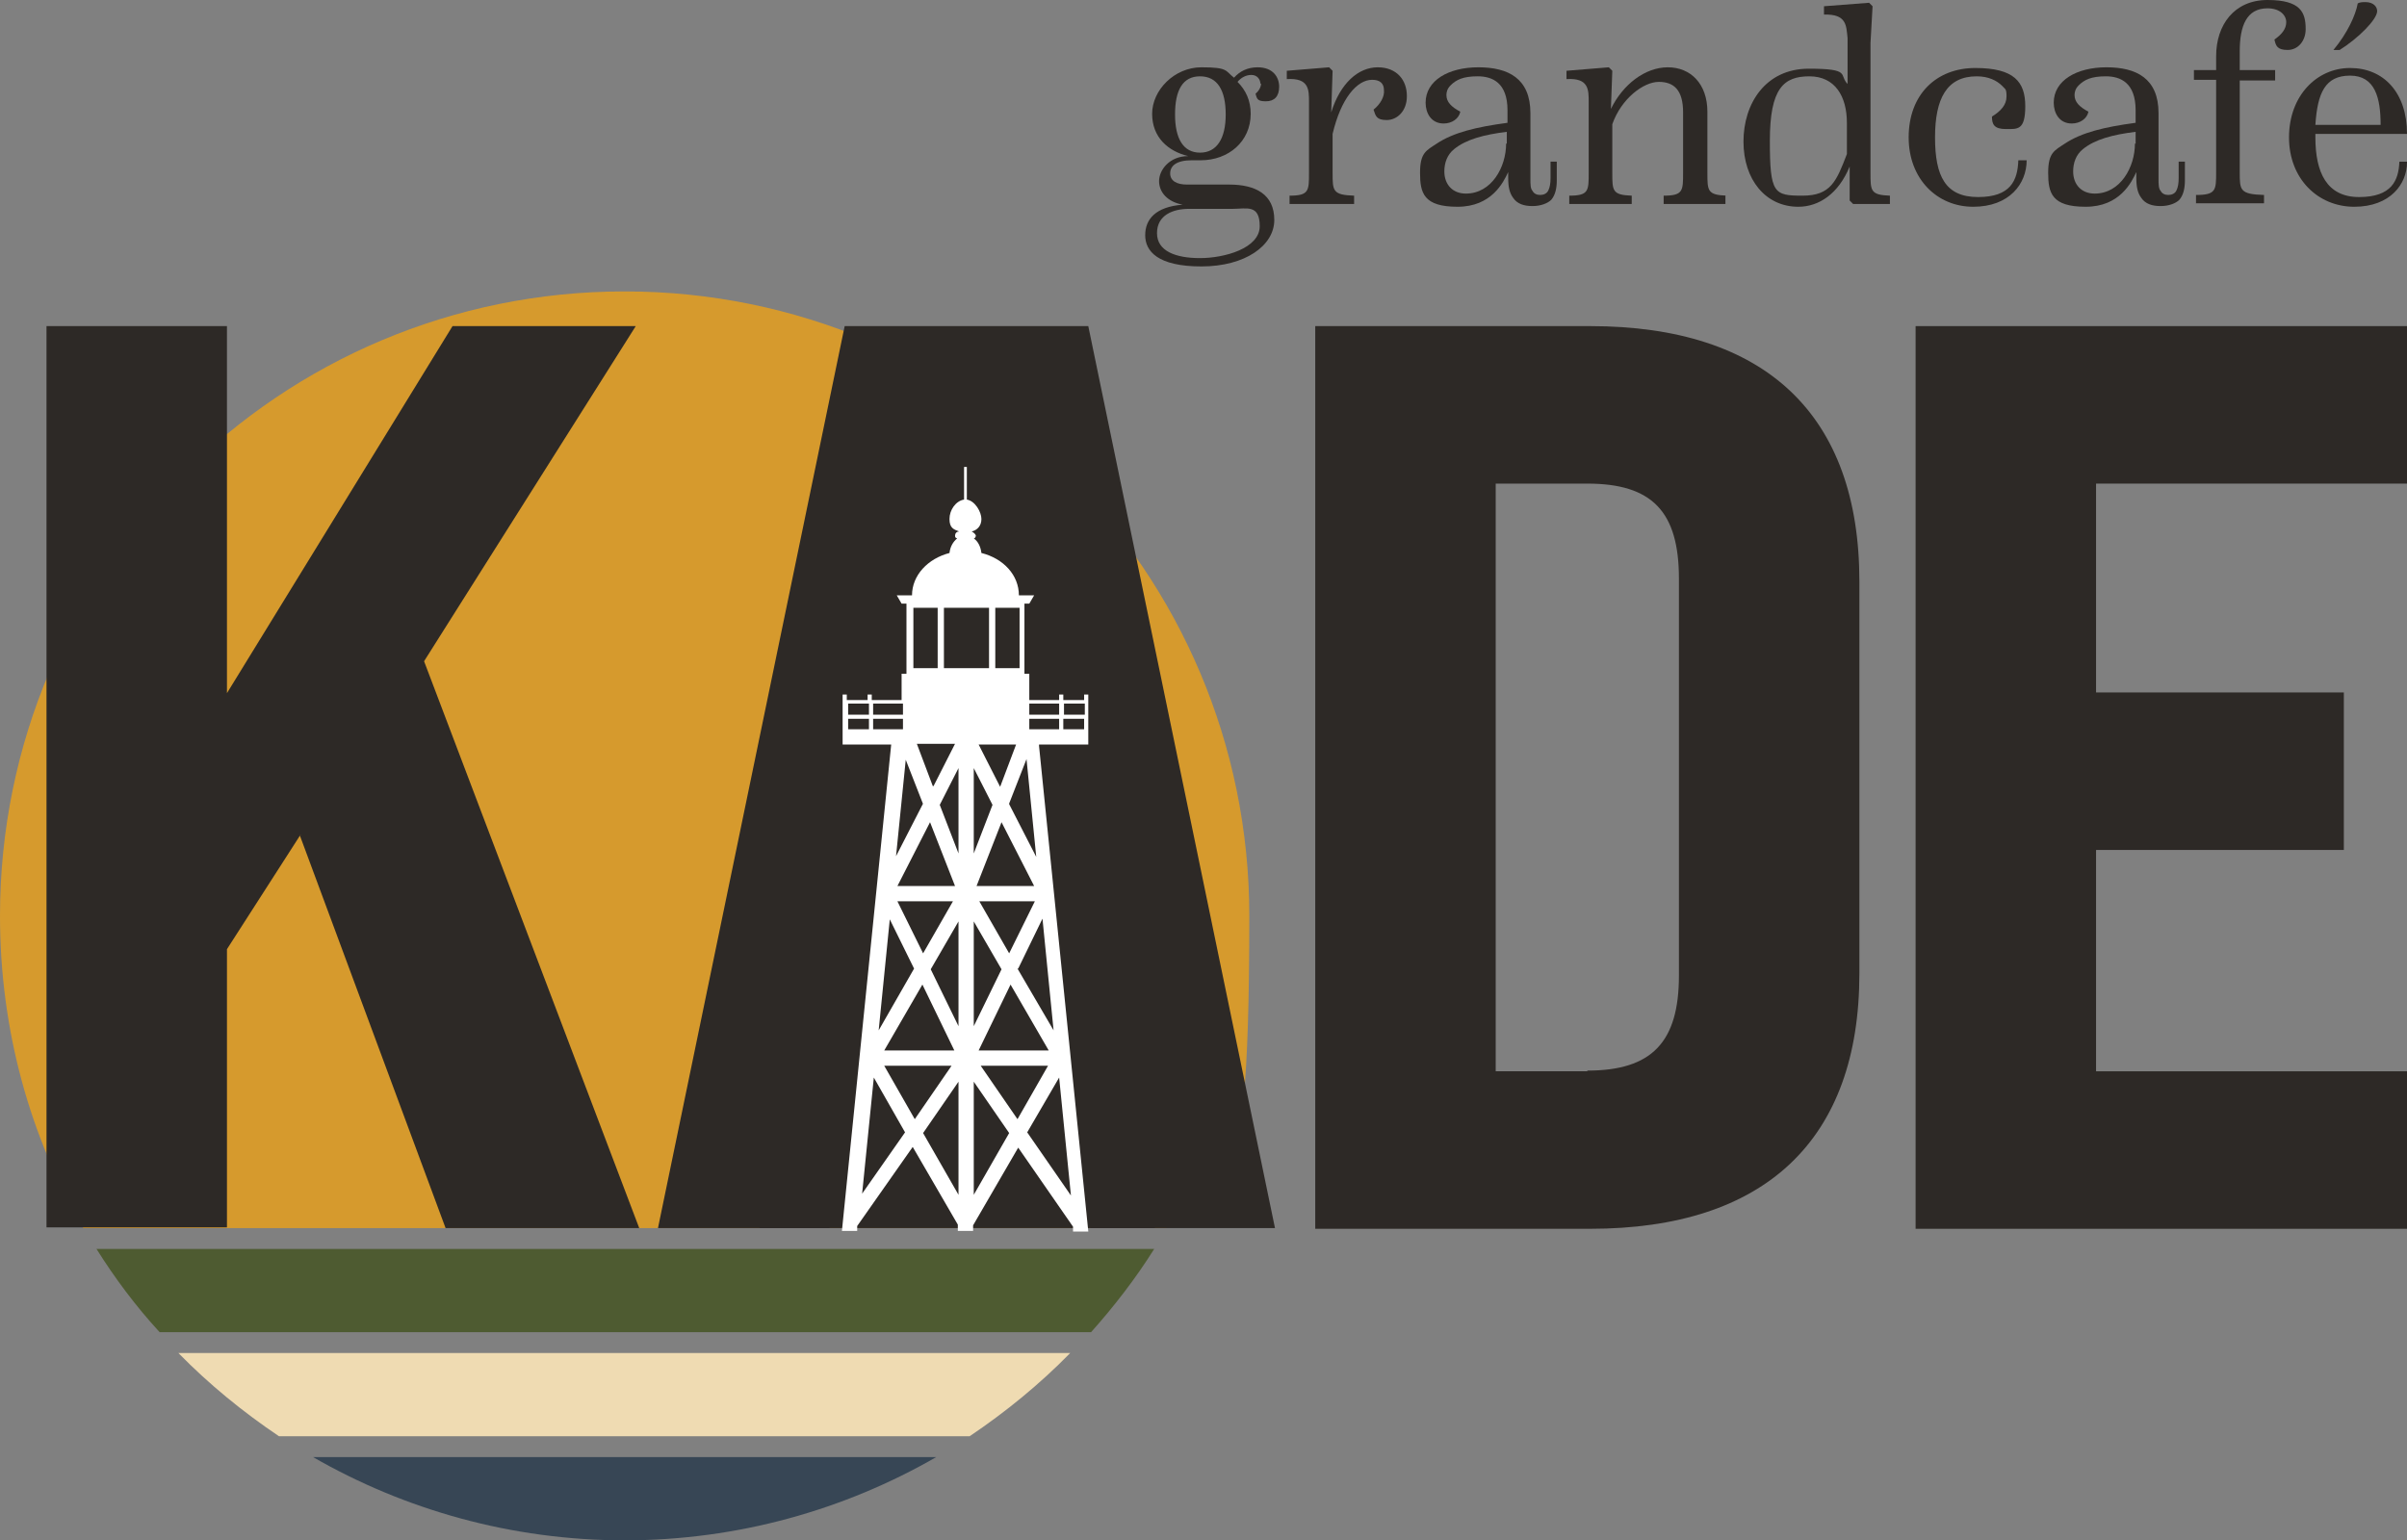 <?xml version="1.0" encoding="UTF-8"?>
<svg id="Layer_1" data-name="Layer 1" xmlns="http://www.w3.org/2000/svg" version="1.1" viewBox="0 0 346.8 222">
  <rect x="0" y="0" width="346.8" height="222" fill="#808080" stroke="none"/>
  <defs>
    <style>
      .cls-1 {
        fill: #4e5b31;
      }

      .cls-1, .cls-2, .cls-3, .cls-4, .cls-5, .cls-6 {
        stroke-width: 0px;
      }

      .cls-2 {
        fill: #efdbb2;
      }

      .cls-3 {
        fill: #374655;
      }

      .cls-4 {
        fill: #2d2926;
      }

      .cls-5 {
        fill: #d69a2d;
      }

      .cls-6 {
        fill: #fff;
      }
    </style>
  </defs>
  <path class="cls-5" d="M12,177c-7.7-13.2-12-28.6-12-45C0,82.2,40.3,42,90,42s90,40.3,90,90-4.4,31.8-12,45H12Z"/>
  <g>
    <path class="cls-2" d="M25.7,195c4.4,4.5,9.3,8.5,14.5,12h99.5c5.2-3.5,10.1-7.5,14.5-12H25.7Z"/>
    <path class="cls-3" d="M45.1,210c13.2,7.6,28.6,12,44.9,12s31.7-4.4,44.9-12H45.1Z"/>
    <path class="cls-1" d="M13.9,180c2.7,4.3,5.7,8.3,9.1,12h134.2c3.3-3.7,6.4-7.7,9.1-12H13.9Z"/>
  </g>
  <g>
    <path class="cls-4" d="M181.6,12.1c0-.7-.5-1.3-1.3-1.3s-1.5.4-2,1c1.2,1.2,1.9,2.7,1.9,4.6,0,4-3.2,6.7-7.2,6.7h-1.3c-2.2,0-3.1.8-3.1,1.9s1,1.6,2.4,1.6h6.1c3.8,0,6.5,1.4,6.5,5.1s-4.2,6.7-10.5,6.7-8.1-2.2-8.1-4.5,1.5-4.1,5.4-4.4h0c-2.2-.4-3.4-1.8-3.4-3.4s1.5-3.6,4.2-3.6h0c-2.9-.7-5.2-2.7-5.2-6.1s3.2-6.7,7.1-6.7,3.4.5,4.7,1.5c.8-.9,1.9-1.5,3.4-1.5,2.2,0,3.1,1.4,3.1,2.8s-.7,2.1-1.9,2.1-1.3-.3-1.5-1.1c.5-.4.8-1,.8-1.5h0ZM171.3,30.1c-2.3,0-4.6.9-4.6,3.5s2.7,3.6,6.2,3.6,8.6-1.4,8.6-4.6-1.9-2.5-3.9-2.5c0,0-6.3,0-6.3,0ZM176.6,16.5c0-3.5-1.2-5.5-3.7-5.5s-3.6,2-3.6,5.5,1.2,5.5,3.6,5.5,3.7-2,3.7-5.5Z"/>
    <path class="cls-4" d="M202.7,13.9c0,2.1-1.4,3.4-2.9,3.4s-1.6-.6-1.9-1.5c1-.8,1.6-1.9,1.5-2.8,0-1-.6-1.5-1.7-1.5-2.2,0-4.5,2.7-5.7,7.8v5.6c0,2.6,0,3.2,3.1,3.3v1.2h-9.3v-1.2c2.8,0,2.8-.7,2.8-3.3v-10.2c0-1.8,0-3.5-3.2-3.3v-1.2l6.1-.5.5.5-.2,6c1.3-4.2,3.9-6.5,6.7-6.5s4.2,1.9,4.2,4.1h0Z"/>
    <path class="cls-4" d="M224.3,23.4v2.6c0,1.1-.2,2.1-.8,2.8-.5.5-1.5.9-2.7.9s-2.2-.3-2.8-1.2c-.5-.7-.7-1.5-.7-2.9v-.8c-.7,1.5-2.4,5-7.3,5s-5.4-2-5.4-4.9.9-3.2,2.4-4.2c2.4-1.6,5.7-2.4,10.2-3v-1.8c0-4-2.2-4.9-4.3-4.9s-3.1.5-3.9,1.3c-.5.5-.6,1-.6,1.4,0,1,.7,1.7,2,2.4-.2,1-1.2,1.7-2.4,1.7-1.8,0-2.6-1.5-2.6-3,0-3.2,3.3-5.1,7.6-5.1s7.5,1.6,7.5,6.6v9.5c0,.7,0,1.4.3,1.7.2.4.6.6,1.1.6s1-.2,1.2-.7c.2-.4.3-1,.3-1.7v-2.4h1-.1ZM217.1,20.7v-1.7c-3.3.4-5.9,1.1-7.6,2.5-1,.8-1.4,2-1.4,3.2,0,1.9,1.2,3.2,3.1,3.2,3.7,0,5.8-3.8,5.8-7.2h0Z"/>
    <path class="cls-4" d="M248.6,28.2v1.2h-8.9v-1.2c2.8,0,2.8-.7,2.8-3.3v-8.7c0-3.2-1.3-4.4-3.5-4.4s-5.4,2.4-6.7,6.1v7c0,2.6,0,3.2,2.8,3.3v1.2h-9v-1.2c2.8,0,2.8-.7,2.8-3.3v-10.2c0-1.8,0-3.5-3.2-3.3v-1.2l6.1-.5.5.5-.2,5.5c1.7-3.5,4.9-6,8.2-6s5.7,2.4,5.7,6.4v8.8c0,2.6,0,3.2,2.8,3.3h-.2Z"/>
    <path class="cls-4" d="M272.3,28.2v1.2h-5.3l-.5-.5v-4.9c-1.6,3.9-4.4,5.8-7.4,5.8-4.7,0-7.9-3.9-7.9-9.4s3.2-10.5,9.4-10.5,4.3.9,5.6,2.2v-6.6c-.2-1.8-.1-3.5-3.4-3.4V.9l6.5-.5.5.5-.3,5.3v18.7c0,2.6,0,3.2,2.8,3.3h0ZM266.1,22.2v-4.5c0-3.8-1.7-6.7-5.4-6.7s-5.7,1.7-5.7,9.3.6,7.9,4.7,7.9,4.9-2.1,6.4-6Z"/>
    <path class="cls-4" d="M275,19.8c0-6.2,4-10,9.6-10s7.2,2,7.2,5.5-1.1,3.3-2.8,3.3-2-.7-2-1.8c1.3-.8,2.1-1.7,2.1-2.9s-.2-1-.6-1.5c-.8-.8-2-1.4-3.7-1.4-4.3,0-6,3.2-6,8.8s1.5,8.6,6.2,8.6,5.7-2.4,5.8-5.3h1.2c0,3.4-2.5,6.7-7.7,6.7s-9.3-4-9.3-10h0Z"/>
    <path class="cls-4" d="M314.8,23.4v2.6c0,1.1-.2,2.1-.8,2.8-.5.5-1.5.9-2.7.9s-2.2-.3-2.8-1.2c-.5-.7-.7-1.5-.7-2.9v-.8c-.7,1.5-2.4,5-7.3,5s-5.4-2-5.4-4.9.9-3.2,2.4-4.2c2.4-1.6,5.7-2.4,10.2-3v-1.8c0-4-2.2-4.9-4.3-4.9s-3.1.5-3.9,1.3c-.5.5-.6,1-.6,1.4,0,1,.7,1.7,2,2.4-.2,1-1.2,1.7-2.4,1.7-1.8,0-2.6-1.5-2.6-3,0-3.2,3.3-5.1,7.6-5.1s7.5,1.6,7.5,6.6v9.5c0,.7,0,1.4.3,1.7.2.4.6.6,1.1.6s1-.2,1.2-.7c.2-.4.3-1,.3-1.7v-2.4h1-.1ZM307.7,20.7v-1.7c-3.3.4-5.9,1.1-7.6,2.5-1,.8-1.4,2-1.4,3.2,0,1.9,1.2,3.2,3.1,3.2,3.7,0,5.8-3.8,5.8-7.2h.1Z"/>
    <path class="cls-4" d="M332.2,4.2c0,1.7-1.1,3-2.6,3s-1.7-.6-1.9-1.5c1-.7,1.7-1.5,1.7-2.5s-.9-2-2.7-2c-3,0-4,2.5-4,6.2v2.7h5.1c0-.1,0,1.5,0,1.5h-5.1c0-.1,0,13.2,0,13.2,0,2.6,0,3.2,3.5,3.3v1.2h-9.8v-1.2c2.9,0,2.9-.7,2.9-3.3v-13.3h-3.2v-1.4h3.2v-2C319.3,3.6,321.9,0,326.7,0s5.5,1.8,5.5,4.2Z"/>
    <path class="cls-4" d="M346.8,23.4c0,3.1-2.4,6.4-7.6,6.4s-9.4-4-9.4-10,4-10,8.8-10,8.2,3.5,8.2,9.5h-13.2v.5c0,5,1.6,8.6,6.3,8.6s5.7-2.4,5.8-5.1h1.2,0ZM333.6,18h9.4c0-3.9-.8-7.1-4.4-7.1s-4.7,2.5-5,7.1ZM337.1,7.2h-.9c2-2.4,3.2-5,3.5-6.7.3-.2.8-.2,1.1-.2,1.2,0,1.7.7,1.7,1.3,0,1.2-2.7,3.9-5.4,5.6h0Z"/>
  </g>
  <g>
    <path class="cls-4" d="M43.3,120.3l-10.6,16.5v40.1H6.7V47h26v52.9l32.5-52.9h26.4l-30.5,48.3,31,81.7h-27.9l-21-56.6h.1Z"/>
    <path class="cls-4" d="M153,153.4h-29.2l-4.3,23.6h-24.7l26.9-130h35.1l26.9,130h-26.6l-4.3-23.6h.2ZM148.9,131.1l-10.6-58.1-10.4,58.1h21Z"/>
    <path class="cls-4" d="M189.5,47h39.6c25.3,0,38.8,12.8,38.8,36.8v56.5c0,24-13.6,36.8-38.8,36.8h-39.6V47ZM228.7,154.3c9.3,0,13.2-4.1,13.2-13.7v-57.2c0-9.7-3.9-13.7-13.2-13.7h-13.2v84.7h13.2Z"/>
    <path class="cls-4" d="M276,47h70.8v22.7h-44.8v30.1h35.7v22.7h-35.7v31.9h44.8v22.7h-70.8V47Z"/>
    <path class="cls-4" d="M136.5,57.7c-.2,1.2-27.1,119.3-27.1,119.3h57s-29.9-119.3-29.9-119.3Z"/>
  </g>
  <path class="cls-6" d="M149.8,107.3h7v-7.2h-.6v.8h-3v-.8h-.6v.8h-4.3v-3.8h-.7v-10.1h.7l.7-1.2h-2.2c0-2.9-2.2-5.3-5.4-6.1-.1-.9-.5-1.7-1.1-2.1.2,0,.3-.3.3-.4s-.2-.4-.6-.6c.8-.2,1.4-.8,1.4-1.8s-.9-2.6-2.1-2.8v-4.7h-.4v4.7c-1.2.2-2.1,1.5-2.1,2.8s.6,1.5,1.4,1.8c-.4,0-.6.3-.6.6s.1.3.3.4c-.6.5-1,1.2-1.1,2.1-3.1.8-5.4,3.2-5.4,6.1h-2.2l.7,1.2h.7v10.1h-.7v3.8h-4.3v-.8h-.6v.8h-3v-.8h-.6v7.2h7l-7.1,70.1h2.2v-.7l8-11.4,6.5,11.2v.9h2.2v-.8l6.5-11.2,7.9,11.4v.7h2.2l-7.1-70v-.2ZM131.6,96.3v-8.7h3.5v8.7h-3.5ZM136,96.3v-8.7h6.5v8.7h-6.5ZM143.4,96.3v-8.7h3.5v8.7h-3.5ZM140.3,110.7l2.7,5.3-2.7,7v-12.4h0ZM138.1,123l-2.7-7,2.7-5.3v12.3ZM140.3,132.8l4,6.9-4,8.2v-15.1h0ZM144.3,118.5l4.7,9.2h-8.3l3.6-9.2ZM140.9,107.3h5.5l-2.3,6.1-3.1-6.1h0ZM134.4,113.3l-2.3-6.1h5.5l-3.1,6.1h0ZM137.6,127.7h-8.3l4.7-9.2,3.6,9.2ZM138.1,147.9l-4-8.2,4-6.9v15.1h0ZM145.6,141.9l5.5,9.5h-10.1l4.6-9.5ZM141.1,129.9h8l-3.7,7.5-4.3-7.5ZM145.4,115.8l2.5-6.4,1.4,14.1-3.9-7.6h0ZM133,115.8l-3.9,7.6,1.4-13.9,2.5,6.4h0ZM137.3,129.9l-4.3,7.5-3.7-7.5h8ZM137.5,151.4h-10.1l5.5-9.5,4.6,9.5ZM137.1,153.6l-5.3,7.7-4.4-7.7h9.8,0ZM151,153.6l-4.4,7.7-5.3-7.7h9.8-.1ZM146.7,139.6l3.5-7.2,1.6,16.1-5.2-8.9h0ZM148.3,105.1v-1.5h4.3v1.5h-4.3ZM153.2,105.1v-1.5h3v1.5h-3ZM156.3,101.4v1.6h-3v-1.6h3ZM152.6,101.4v1.6h-4.3v-1.6h4.3ZM130.1,101.4v1.6h-4.3v-1.6h4.3ZM125.2,101.4v1.6h-3v-1.6h3ZM122.2,105.1v-1.5h3v1.5h-3ZM125.8,105.1v-1.5h4.3v1.5h-4.3ZM128.2,132.5l3.5,7.1-5.1,8.9,1.6-16ZM124.2,172.2l1.7-16.9,4.5,7.9-6.3,9h.1ZM133,163.3l5.1-7.4v16.3l-5.1-8.9h0ZM140.3,172.2v-16.3l5.1,7.4-5.1,8.9h0ZM148,163.2l4.6-7.9,1.7,17-6.3-9.1Z"/>
</svg>